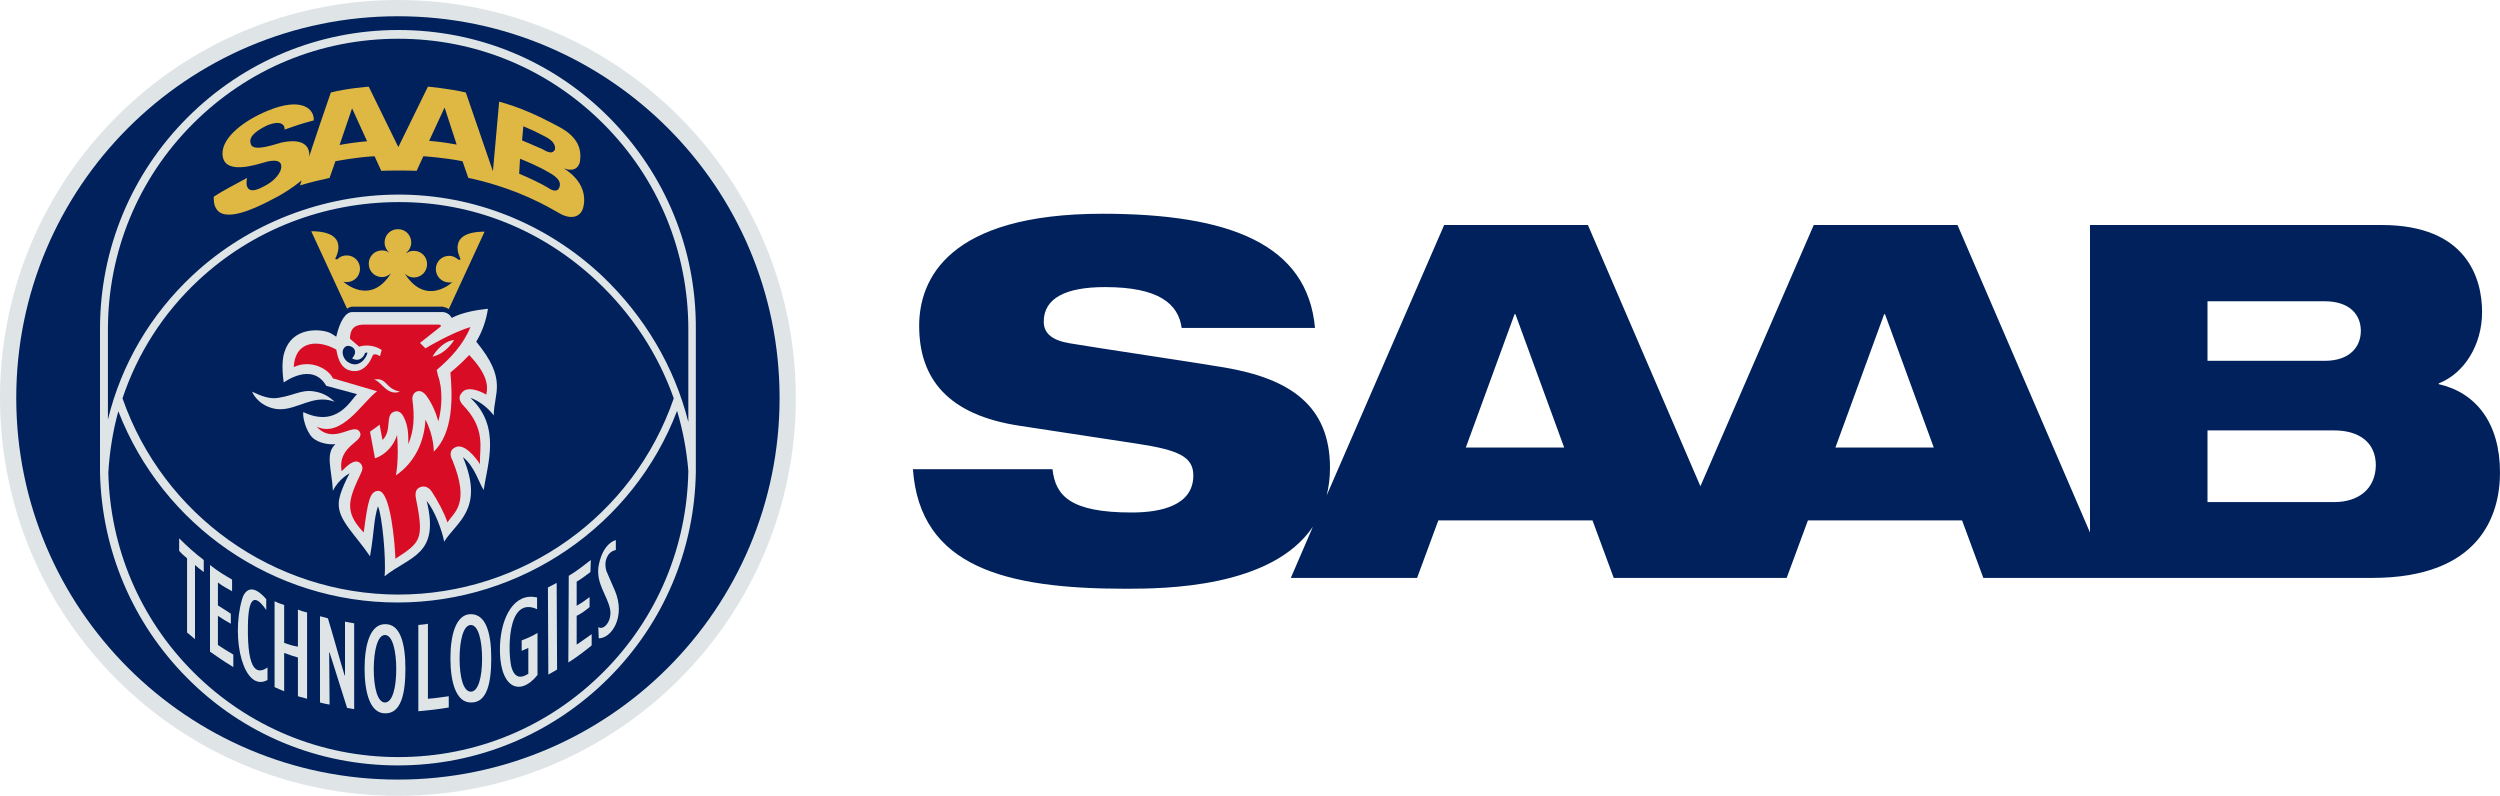 <?xml version="1.0" encoding="UTF-8"?><svg id="Layer_2" xmlns="http://www.w3.org/2000/svg" viewBox="0 0 600 191"><defs><style>.cls-1{fill:#d80c24;}.cls-2{fill:#00215b;}.cls-3{fill:#dfb743;}.cls-4{fill:#dfe5e7;}</style></defs><g id="layer"><path class="cls-4" d="M95.5,191c52.8,0,95.5-42.8,95.5-95.5S148.2,0,95.5,0,0,42.8,0,95.5c0,52.8,42.8,95.5,95.5,95.5"/><path class="cls-2" d="M95.5,3.9C44.9,3.9,3.9,44.9,3.9,95.5s41,91.6,91.6,91.6,91.6-41,91.6-91.6S146.1,3.9,95.5,3.9"/><path class="cls-4" d="M146.2,28.2c-13.5-13.6-31.5-21-50.6-21s-37.1,7.5-50.6,21c-13.5,13.5-21,31.6-21,50.7v34.5h0c.4,18.6,7.8,36.1,20.9,49.3,13.5,13.6,31.5,21,50.6,21s37.1-7.5,50.6-21c13.2-13.2,20.6-30.8,20.9-49.4v-34.4c.1-19.1-7.3-37.1-20.8-50.7M144.8,161.3c-13.2,13.2-30.6,20.4-49.2,20.4s-36.1-7.3-49.2-20.4c-12.8-12.8-20-29.8-20.4-47.9.3-5,1.1-10,2.4-14.7,10.7,27.6,37.3,45.9,67,45.9s56.6-18.4,67.1-46c1.4,4.7,2.3,9.5,2.7,14.4-.3,18.2-7.5,35.4-20.4,48.3M29.4,95.6c3.6-10.8,9.8-20.5,18.3-28.4,13-12.1,30.1-18.7,48.1-18.7s34.5,6.8,47.5,19c8.4,7.9,14.7,17.6,18.4,28.1-9.7,28.2-36.2,47.1-66.2,47.1-29.8-.1-56.3-19-66.1-47.1M165.2,101.3c-3.3-13.2-10.5-25.4-20.7-35.1-13.4-12.6-30.8-19.5-48.8-19.5s-36,6.8-49.4,19.3c-10.2,9.5-17.2,21.5-20.4,34.7v-21.6c0-18.6,7.2-36.2,20.4-49.4,13.2-13.2,30.6-20.4,49.3-20.4s36.1,7.3,49.2,20.4c13.2,13.2,20.4,30.7,20.4,49.4v22.2h0Z"/><path class="cls-3" d="M79.4,22.2c3.8-1,9.1-1.4,9.1-1.4l7.1,14.5,7.1-14.5s4.8.4,9.1,1.4l6.5,18.9,1.5-16.7c4.8,1.3,9.1,3.2,14.3,6,4.7,2.5,5.5,5.4,5.1,8.3,0,.1-.4,3-3.9,1.7-.1,0,6.1,3.2,4.7,9.3-.5,2.2-2.7,3.3-5.9,1.4-2.9-1.7-6.2-3.4-10-4.9-6.7-2.6-11.7-3.5-11.7-3.5l-1.4-4c-4.4-.9-9.4-1.2-9.4-1.2l-1.6,3.5c-2.4-.1-6-.1-8.5,0l-1.6-3.5c-4.3.2-9.4,1.2-9.4,1.2l-1.4,4c-2.2.5-4.5,1-7.1,1.8l.4-1.2c-4.3,3.5-8.1,5-8.1,5.1-2.8,1.4-10.6,5.3-12.5,1.5-.6-.9-.5-2.7-.5-2.7,2.3-1.5,5.6-3.2,8-4.5,0,0-1.2,4.8,3.7,2.2,1.7-.8,3.5-2.1,4.3-3.9,1.1-3.1-2.3-2.5-3.6-2.1-2.2.6-10.3,3.4-10.3-2.1,0-3.9,5.2-7.9,10.8-10.2,8.4-3.5,11.3-.3,11.1,2.3-3.4.9-4.1,1.2-7,2.2.1-1-.7-2.4-4.2-1-3.5,1.7-4.4,3.1-3.9,4.5.6,2,6.1-.1,7.4-.4,7.6-1.6,6.6,3.5,6.6,3.6-.2,0,5.2-15.6,5.2-15.6M81.5,34.8c1.5-.3,4.2-.7,6.6-.9l-3.6-7.9-3,8.8ZM124.6,41.7c2,.8,5.4,2.4,7,3.4,0,0,1.7,1.3,2.5.2.7-1.3.2-2.6-2.7-4.1-1.8-1.1-5.3-2.6-6.6-3.1l-.2,3.6ZM125.3,33.7s2.9,1.2,4.9,2.1c.7.4,1.2.7,2,.8.7-.1.9-.5,1-.8.2-1.9-2-2.8-2.7-3.2-2.1-1.1-2.8-1.4-4.9-2.3,0,.1-.3,3.4-.3,3.4M103,33.8c2.3.2,3.8.4,6.6.9l-2.9-8.9-3.7,8Z"/><path class="cls-4" d="M60.5,94c2.3,1.1,4.2,1.8,6.2,1.5,4.6-.7,6-2.5,10.2-1.2,1.9.6,3.4,2.1,3.4,2.1,0,0-1.1-.4-2.3-.5-4.5-.3-8.1,3.2-12.5,2.1-3.9-1-5-4-5-4"/><path class="cls-4" d="M85.7,94.6c-1.5,1.3-4.7,8.2-12.9,4.3-.2.8.3,3.5,1.6,5.4,1.1,1.8,4,2.5,6.1,2.3-2.5,2.3-.9,5.9-.6,11.2,1.4-2.9,4-4.2,4-4.2,0,0-2.6,4.7-2.6,7.2-.2,4,3.9,7.4,7.5,12.7,1.1-6.2.8-8.4,1.9-12,1,2.1,2,12.6,1.6,16.8,6.2-4.9,13.3-5.1,10.1-18.1,1.9,2.3,3.7,7.1,4.2,9.8h0c2.9-4.7,9.8-7.8,4.5-20.3,2.9,2.3,3.9,6.4,5,7.9.8-6,4.3-15.2-3.2-22.1h0c1.9.6,4.2,2.3,5.6,4.2,0-5.4,3.4-8.5-4.2-17.7,1.4-2.3,2.4-5.1,2.8-7.9-2.9.3-6.2.9-8.7,2.2-.1-.2-.6-1.2-2-1.4h-21.9c-1.5,0-2.9,2-3.8,5.9-.1,0-.8-.6-1.7-1-2.7-1-8.9-1.1-10.7,4.6-1,2.7-.2,7.4-.2,7.4,0,0,6.8-5.1,10.2.8M83.5,86.9c-1.1-.7-1.9-2.7-.6-3.7.9-.7,3.6.6,1.6,2.8,1.9,1.1,3-.7,3.1-1.3l.6-.1c-.2,1.3-2.1,4-4.7,2.3"/><path class="cls-3" d="M106.4,73.7c.7,0,1.3.5,1.3.5l8.6-18.6c-9.3,0-5.9,6.2-5.8,6.5.1.4-.5.2-.5.2-.6-.5-1.3-.9-2.2-.9-1.8,0-3.2,1.4-3.2,3.2s1.5,3.2,3.2,3.2c.3,0,.6,0,.8-.1,0,0-6.2,5.9-11.3-1.8-.4-.6.5.7,2,.7,1.8,0,3.2-1.4,3.2-3.2s-1.4-3.2-3.2-3.2c-.7,0-1.3.2-1.8.6v-.1c.7-.6,1.2-1.5,1.2-2.5,0-1.8-1.4-3.2-3.2-3.2h0c-1.8,0-3.2,1.4-3.2,3.2,0,1,.5,1.9,1.2,2.5h0c-.5-.4-1.1-.6-1.8-.6-1.8,0-3.2,1.4-3.2,3.2s1.4,3.2,3.2,3.2c1.5,0,2.4-1.3,2-.7-5,7.7-11.3,1.8-11.3,1.8.3.1.5.1.8.1,1.8,0,3.2-1.4,3.2-3.2s-1.4-3.2-3.2-3.2c-.9,0-1.6.3-2.2.9,0,0-.6.2-.5-.2.2-.4,3.5-6.5-5.8-6.5l8.6,18.6s.6-.5,1.3-.5h21.8v.1Z"/><path class="cls-1" d="M116.7,94.7c.5-2,.3-4.9-4.1-9.5-1.4,1.5-2.9,2.9-4.5,4.2.5,5.7.8,14.4-4,19,0,0,.1-3.7-2-7.7-.2,5.1-2.5,10.3-7.1,13.4,0,0,.8-3.5.3-9.7-.7,2.3-2.6,4.7-5.3,5.6l-1.2-6.4s2.3-1.6,2.3-1.7c0,.1.7,3.7.7,3.7,2.4-2.3.5-6,2.8-6.8,1.2-.4,1.9.5,2.3,1.3,1.1,2.2,1.1,4.1,1.1,6.5,1.4-3.4,1.5-6.7,1-10.5-.2-1.3.5-2,1.2-2.2.8-.2,1.5.3,2,.9,1.4,1.8,2.4,4.2,3,6.3.9-3.2,1.1-7.8-.1-11-.1-.6-.3-1.3-.3-1.3,3.3-2.8,6.4-6.1,8.1-10.3-4.7,1.4-10.8,5.1-10.8,5.1l-1.3-1.3,4.8-3.8c.3-.2.4-.6-.4-.6h-17.8c-1.7,0-3.4.5-3.4,3.4l2.2,1.9s2.7-1,5.4.8l-.4,1.5s-1.1-.8-1.7-.3c-1.5,3.8-3.9,4.3-5.9,3.6-2.2-.9-2.6-3.5-2.9-4.9-3.8-2.2-9.8-2.6-10.2,4.2,4.1-1.9,8.3.4,9.4,2.7l10.6,3.1c-3.6,2.7-8.5,11.3-14.5,8.5,4.1,4.5,8.8-1.1,10.3,1.2,1.5,2.5-5.4,3.1-4.3,9.5,1-1,3.1-3.3,4.5-1.9.8.8.4,1.8.2,2.2-3,6.4-4.3,9.3.6,14.4,1-7.8,1.5-9.9,3.5-10,3,0,4,13.1,4.1,16.3,6-3.9,6.9-4.6,5-14.1-.4-1.7-.1-2.7,1-3.1,1.3-.5,2.3.4,2.8,1.2,1.4,2.2,2.8,4.7,3.7,7.3,1.5-2.5,5.5-4.3,1.2-14.9-.7-1.3-.6-2.4.4-3,2.2-1.5,5.1,2.2,6.2,3.9-.2-3.7,1.6-8.4-4.2-14.3-.9-1.1-.9-2-.2-2.8,1.2-1.7,4.2-.6,5.9.4"/><path class="cls-4" d="M89.8,91.1c3.1-.6,2.6,2.2,6.2,2.9-3.1,1.1-4.4-2.4-6.2-2.9"/><path class="cls-4" d="M109,81.6c-1.2,1.9-3,3.5-5.2,4,.9-1.6,2.9-3.8,5.2-4"/><path class="cls-4" d="M44.9,134c-.7-.6-1.2-1-1.9-1.8v-3c1.9,1.9,3.8,3.6,5.9,5.2v2.9c-.7-.5-1.4-1.1-2.1-1.7v17.8c-.6-.5-1.3-1.1-1.9-1.6v-17.8Z"/><path class="cls-4" d="M50.4,135.6c2.3,1.8,3.6,2.5,5.3,3.5v2.8c-1.2-.7-2.1-1.1-3.4-2.1v5.5c1.2.8,2.3,1.4,3.1,2v2.4c-1.1-.6-1.9-1.1-3.1-1.9v7c1.2.8,2,1.3,3.7,2.3v3c-2.8-1.7-3.1-2-5.6-3.7v-20.8"/><path class="cls-4" d="M64.2,163.2c-5.6,3.1-8.9-9.7-6.1-19.4.5-1.8,2.2-4.2,5.8,0v2.6c-2.9-4.2-4.3-2.9-4.4,3.7-.2,11.7,2.5,11.6,4.7,10.1v3Z"/><path class="cls-4" d="M65.9,144.3c.8.4,1.1.5,2.3.9v9.1c1.1.4,2.1.7,3.3.9v-8.9c1,.4,1.4.5,2.2.7v20.7c-.8-.2-1.4-.4-2.2-.6v-9.3c-1.1-.3-2.2-.7-3.3-1.1v9.2c-.7-.3-1.5-.6-2.3-1v-20.6Z"/><path class="cls-4" d="M76.8,147.9c.8.2,1.3.3,1.9.5,1.2,3.9,2.8,9.8,4,13.7h.1v-12.9c.7.1,1.5.3,2.2.4v20.6c-.6-.1-1.1-.2-1.7-.3-1.2-3.9-3-9.4-4.2-13.3h-.1l.1,12.5c-.7-.1-1.6-.3-2.3-.5v-20.7"/><path class="cls-4" d="M100.3,150c.8-.1,1.5-.1,2.4-.3v18c1.7-.1,3.4-.4,5-.6v2.7c-2.4.4-4.9.7-7.3.9v-20.7h-.1Z"/><path class="cls-4" d="M129,162c-4.4,5.5-9.4,2.9-9-7.2.3-6.7,3.4-12.7,8.9-11.4v2.8c-7.5-3.4-7,11.1-6.1,14.1.9,2.8,2.6,2.3,4,1.4v-6.2c-.5.2-1.1.5-1.6.7v-2.5c1.3-.5,2.7-1.1,3.8-1.8v10.1Z"/><path class="cls-4" d="M131.5,141c.7-.4,1.4-.7,2.1-1.1l.1,20.8c-.7.4-1.4.8-2.1,1.2l-.1-20.9"/><path class="cls-4" d="M136.5,138.2c2-1.2,3.6-2.5,5.3-3.8l-.1,2.9c-1.1.8-2.1,1.6-3.3,2.3v5.8c1.2-.7,1.9-1.2,3.1-2.1v2.4c-1.1.9-1.9,1.5-3.1,2.1v6.9c1.4-.9,2.4-1.7,3.6-2.5v2.7c-1.7,1.4-3.7,2.9-5.6,4.1l.1-20.8Z"/><path class="cls-4" d="M143.6,150.5c1.3.9,3.4-1.5,2.8-4.4-.7-3.2-3.2-5.9-2.8-9.8,0-.1.6-5.5,4.2-6.7v2.4c-2.4.5-2.5,3.2-2.5,3.3,0,1,.2,1.7.3,1.9.6,1.5,1.4,3.1,2,4.6,2.6,6.2-.8,11.4-3.9,11.4l-.1-2.7Z"/><path class="cls-4" d="M97.3,160.5c0,5.9-1,10.8-4.9,10.7-3.5,0-4.9-4.8-4.9-10.7s1.4-10.7,4.9-10.7c3.7-.1,4.9,4.7,4.9,10.7M92.4,152.4c-1.8,0-2.7,3.8-2.7,8.2s.9,8,2.7,8,2.7-3.6,2.7-8-.9-8.2-2.7-8.2"/><path class="cls-4" d="M117.9,158c0,5.9-1,10.7-4.9,10.6-3.5,0-4.9-4.8-4.9-10.6s1.4-10.6,4.9-10.6c3.7,0,4.9,4.7,4.9,10.6M113,150c-1.8,0-2.7,3.7-2.7,8.1s.9,7.9,2.7,7.9,2.7-3.5,2.7-7.9c0-4.4-.9-8.1-2.7-8.1"/><path class="cls-2" d="M585.3,92.2v-.2c6-2.3,10.4-9.1,10.4-17.1s-3.6-20.9-24.1-20.9h-70v73.8l-31.8-73.8h-34.5l-27.2,62.7-27-62.7h-34.5l-28.2,64.9c.5-2,.8-4.2.8-6.6,0-14.9-9.5-21.4-25.3-24.1-8.3-1.4-30-4.6-37.1-5.8-4.3-.7-6.3-2.4-6.3-5.2,0-5.6,5.2-8.3,14.7-8.3,12.9,0,17.6,4,18.4,9.8h32c-1.8-20-20.3-27.4-51-27.4-37.1,0-44,15.8-44,26.9,0,12.6,6.8,21.4,24.2,24l28.2,4.3c9.8,1.5,13.4,3.1,13.4,7.6,0,7.2-7.7,8.9-14.8,8.9-14.7,0-18.3-4-19-10.4h-33.5c1.7,23.6,22.4,28.7,51.1,28.7,9.3,0,35-.2,44.9-14.9l-5.3,12.3h30.3l5.1-13.8h37l5.1,13.8h41.5l5.1-13.8h37l5.1,13.8h93.3c26,0,30.7-15.2,30.7-25.3,0-11.9-5.8-19.2-14.7-21.2M351.8,107.4l11.7-32h.2l11.7,32h-23.6ZM440.5,107.4l11.7-32h.2l11.7,32h-23.6ZM529.8,72.3h28.1c6.1,0,8.7,3.3,8.7,7.1s-2.6,7.2-8.7,7.2h-28.1v-14.3ZM560.2,120.5h-30.4v-17.2h30.4c5.9,0,10,2.8,10,8.4-.1,5.6-4.1,8.8-10,8.8"/></g></svg>